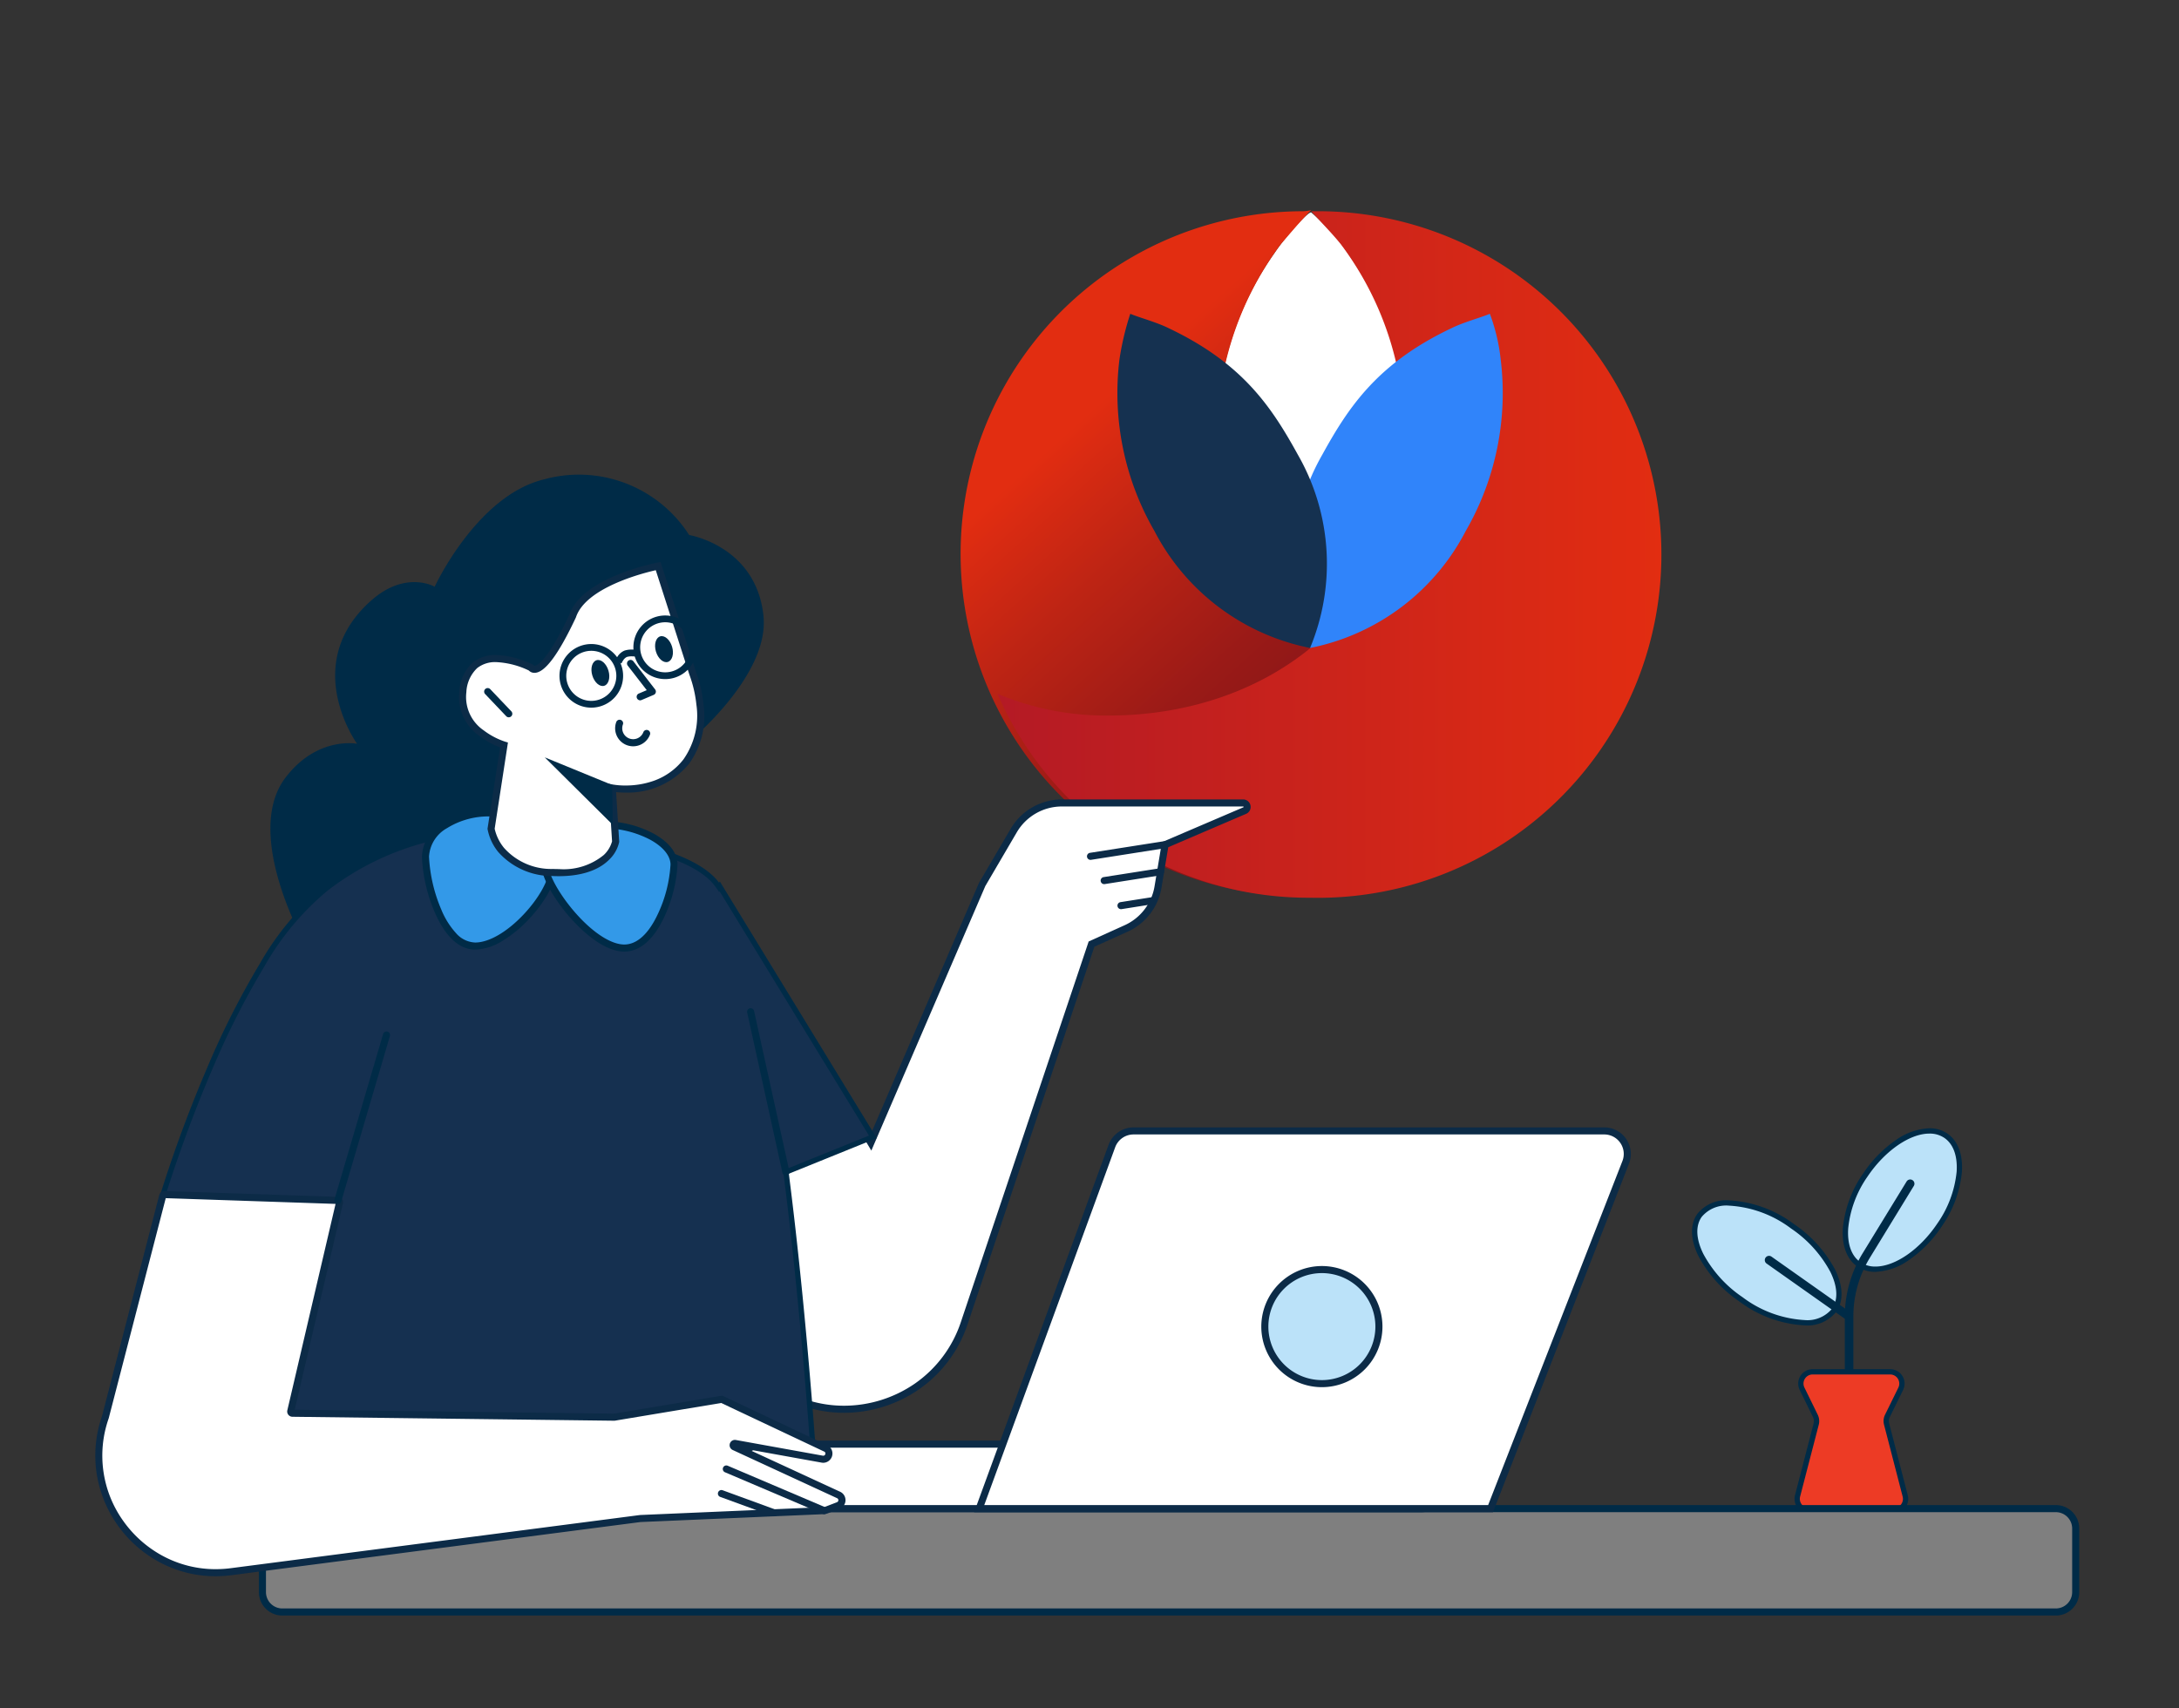 <svg xmlns="http://www.w3.org/2000/svg" xmlns:xlink="http://www.w3.org/1999/xlink" width="250" height="196" viewBox="0 0 250 196">
  <rect x="0" y="0" width="250" height="196" fill="#333333" stroke="none"/>
  <defs>
    <linearGradient id="linear-gradient" x1="0.116" y1="0.175" x2="0.641" y2="0.778" gradientUnits="objectBoundingBox">
      <stop offset="0" stop-color="#e22d11"/>
      <stop offset="0.177" stop-color="#e22d11"/>
      <stop offset="0.417" stop-color="#bd2414"/>
      <stop offset="0.685" stop-color="#9a1a17"/>
      <stop offset="0.828" stop-color="#8c1718"/>
      <stop offset="0.994" stop-color="#8c1718"/>
    </linearGradient>
    <linearGradient id="linear-gradient-2" y1="0.499" x2="1.001" y2="0.499" gradientUnits="objectBoundingBox">
      <stop offset="0" stop-color="#b41a25"/>
      <stop offset="1" stop-color="#e22d11"/>
    </linearGradient>
    <clipPath id="clip-path">
      <rect id="Rectangle_30836" data-name="Rectangle 30836" width="232.155" height="191" transform="translate(0 0)" fill="none"/>
    </clipPath>
    <clipPath id="clip-A_Part_Of_The_Bandhan_Group">
      <rect width="250" height="196"/>
    </clipPath>
  </defs>
  <g id="A_Part_Of_The_Bandhan_Group" data-name="A Part Of The Bandhan Group" clip-path="url(#clip-A_Part_Of_The_Bandhan_Group)">
    <g id="Group_37163" data-name="Group 37163" transform="translate(-2057.373 -8710.001)">
      <g id="Group_35368" data-name="Group 35368" transform="translate(2167.799 8734.104)">
        <g id="_200_58-06" data-name="200_58-06" transform="translate(0 0)">
          <g id="Group_37" data-name="Group 37" transform="translate(0 0)">
            <g id="Group_36" data-name="Group 36" transform="translate(0 0)">
              <path id="Path_49" data-name="Path 49" d="M44.451,5.17a35.872,35.872,0,0,0-6.645,22.012,29.5,29.5,0,0,0,10.8,23.4,29.563,29.563,0,0,0,10.8-23.12c-.138-7.337-.831-14.121-7.061-22.843A26.571,26.571,0,0,0,48.6.6c-.277-.138-2.63,2.354-4.153,4.569" transform="translate(-8.586 -0.325)" fill="#fff"/>
              <g id="Group_34" data-name="Group 34">
                <path id="Path_50" data-name="Path 50" d="M55.466.538a39.324,39.324,0,1,0,1.108,78.639c7.2,0,26.719-3.05,35.995-23.4a33.15,33.15,0,0,1-12.737,2.492c-18.69,0-33.918-12.183-33.918-30.873a36.889,36.889,0,0,1,7.337-23.12C54.22,3.169,55.6,1.508,56.712.4a4.271,4.271,0,0,1-1.246.138" transform="translate(-16.694 -0.4)" fill="url(#linear-gradient)"/>
                <path id="Path_51" data-name="Path 51" d="M59.056,4.378a36.391,36.391,0,0,1,7.2,23.12c0,18.69-15.229,30.873-33.918,30.873A32.157,32.157,0,0,1,19.6,55.878a38.841,38.841,0,0,0,35.856,23.4A39.395,39.395,0,1,0,56.7.5L55.595.5c.831.969,2.492,2.63,3.461,3.876" transform="translate(-15.577 -0.363)" fill="url(#linear-gradient-2)"/>
              </g>
              <g id="Group_35" data-name="Group 35" transform="translate(17.774 11.906)">
                <path id="Path_52" data-name="Path 52" d="M67.91,14.261A31.646,31.646,0,0,1,63.9,33.92,25.779,25.779,0,0,1,46.037,47.348,25.151,25.151,0,0,1,47.421,25.2c3.046-5.538,6.368-10.522,14.813-14.536C63.619,9.969,65.7,9.415,66.664,9a21.512,21.512,0,0,1,1.246,5.261" transform="translate(-23.931 -9)" fill="#3084fa"/>
                <path id="Path_53" data-name="Path 53" d="M29.764,14.261A31.646,31.646,0,0,0,33.779,33.92,25.779,25.779,0,0,0,51.638,47.348,25.151,25.151,0,0,0,50.254,25.2c-3.046-5.538-6.368-10.522-14.813-14.536C34.056,9.969,31.979,9.415,31.01,9a31.948,31.948,0,0,0-1.246,5.261" transform="translate(-29.532 -9)" fill="#153150"/>
              </g>
            </g>
          </g>
        </g>
      </g>
      <g id="Illustration" transform="translate(2066.372 8713.001)">
        <g id="Group_37008" data-name="Group 37008" transform="translate(0 0)" clip-path="url(#clip-path)">
          <g id="Group_37007" data-name="Group 37007" transform="translate(1.933 51.501)">
            <path id="Path_23929" data-name="Path 23929" d="M75.835,145.035l-4.106-22.127,8.44-18.249,7.756,13L100.7,88.006l3.625-6.192a6.387,6.387,0,0,1,5.511-3.161h20.808a.457.457,0,0,1,.179.876l-9.136,3.915-.809,4.846a6.384,6.384,0,0,1-3.671,4.771l-3.959,1.789-14.6,43.5a14.49,14.49,0,0,1-22.807,6.688" transform="translate(1.054 -41.015)" fill="#fff"/>
            <path id="Path_18384" data-name="Path 18384" d="M84.873,148.644a14.693,14.693,0,0,1-9.286-3.287l-.117-.094-4.157-22.4L80.13,103.8l7.743,12.98,12.469-28.948,3.638-6.213a6.818,6.818,0,0,1,5.861-3.361h20.808a.862.862,0,0,1,.339,1.654l-8.933,3.828-.772,4.627a6.778,6.778,0,0,1-3.9,5.074l-3.8,1.716L99.033,138.482a14.742,14.742,0,0,1-5.607,7.491A15.164,15.164,0,0,1,84.873,148.644Zm-8.66-3.827a13.881,13.881,0,0,0,8.66,3.015,14.345,14.345,0,0,0,8.091-2.527,13.935,13.935,0,0,0,5.3-7.082l14.66-43.665,4.121-1.862a5.968,5.968,0,0,0,3.438-4.468l.845-5.065,9.34-4c.017-.007.037-.016.028-.057s-.028-.04-.047-.04H109.841a6,6,0,0,0-5.16,2.96l-3.613,6.17L87.99,118.557l-7.769-13.024-8.063,17.433Z" transform="translate(1.048 -41.021)" fill="#0c2b47"/>
            <path id="Path_23930" data-name="Path 23930" d="M76.37,57.755c.685,6.616-7.983,13.914-7.983,13.914l-7.072.913L24.043,95.906s-7.553-13-2.509-19.618c3.65-4.79,8.212-3.878,8.212-3.878s-6.615-9.124,1.6-16.424c3.976-3.534,7.3-1.6,7.3-1.6s4.835-10.467,12.546-12.318a15.017,15.017,0,0,1,16.652,6.387s7.7,1.251,8.529,9.3" transform="translate(0.293 -41.559)" fill="#002b47"/>
            <path id="Path_23931" data-name="Path 23931" d="M89.093,116.931,71.528,88.189l-.069.1a7.149,7.149,0,0,0-.615-.788c-3.188-3.455-11.861-4.562-11.861-4.562L45.068,81.8a31.8,31.8,0,0,0-18.7,6.615c-10.494,7.87-18.705,35.13-18.705,35.13l20.073.684-9.809,37.638,64.785-2.053S81.566,140,79.124,120.966Z" transform="translate(0.114 -40.969)" fill="#153050"/>
            <path id="Path_18387" data-name="Path 18387" d="M44.79,81.5c.19,0,.292,0,.3,0H45.1l13.929,1.142a38.649,38.649,0,0,1,4.778.994c3.462.956,5.908,2.188,7.269,3.664.123.133.249.285.382.46l.09-.135,18,29.455-10.084,4.082c2.394,18.755,3.544,38.441,3.555,38.638l.018.312-65.5,2.075,9.816-37.664-20.088-.684.114-.379a153.87,153.87,0,0,1,5.43-14.647A93.857,93.857,0,0,1,18.76,97.071a32.007,32.007,0,0,1,7.427-8.894A32.585,32.585,0,0,1,44.79,81.5Zm.265.612a31.575,31.575,0,0,0-18.5,6.554,31.424,31.424,0,0,0-7.271,8.722,93.227,93.227,0,0,0-5.917,11.665c-2.874,6.661-4.81,12.67-5.291,14.208l20.055.683-9.8,37.612,64.065-2.03c-.158-2.6-1.316-21-3.562-38.517l-.03-.233,9.854-3.989L71.523,88.759l-.054.081-.255-.37a6.8,6.8,0,0,0-.588-.755c-3.039-3.294-11.39-4.429-11.67-4.466Z" transform="translate(0.109 -40.973)" fill="#002b47"/>
            <path id="Path_23932" data-name="Path 23932" d="M208.684,126.54c-2.74,4.086-6.872,6.118-9.222,4.54s-2.036-6.17.7-10.256,6.872-6.118,9.226-4.54,2.036,6.17-.707,10.256" transform="translate(2.905 -40.471)" fill="#bbe2f9"/>
            <path id="Path_18389" data-name="Path 18389" d="M201.332,131.924a3.579,3.579,0,0,1-2.036-.587c-1.232-.826-1.833-2.41-1.692-4.461a13.152,13.152,0,0,1,2.312-6.217,14.117,14.117,0,0,1,3.686-3.8,7.185,7.185,0,0,1,3.926-1.41,3.587,3.587,0,0,1,2.037.587c1.231.827,1.832,2.411,1.691,4.461a13.137,13.137,0,0,1-2.315,6.218,14.088,14.088,0,0,1-3.684,3.8A7.185,7.185,0,0,1,201.332,131.924Zm6.2-15.866c-2.266,0-5.122,1.985-7.106,4.94a12.538,12.538,0,0,0-2.21,5.92c-.125,1.824.38,3.214,1.424,3.914a2.982,2.982,0,0,0,1.7.484c2.268,0,5.123-1.985,7.1-4.94a12.524,12.524,0,0,0,2.213-5.92c.125-1.824-.38-3.214-1.423-3.914A2.989,2.989,0,0,0,207.528,116.057Z" transform="translate(2.901 -40.475)" fill="#002b47"/>
            <path id="Path_23933" data-name="Path 23933" d="M192.071,126.575c4.267,3,6.4,7.318,4.77,9.633s-6.414,1.758-10.676-1.246-6.4-7.318-4.769-9.633,6.413-1.758,10.675,1.246" transform="translate(2.655 -40.351)" fill="#bbe2f9"/>
            <path id="Path_18391" data-name="Path 18391" d="M193.44,137.946a13.637,13.637,0,0,1-7.446-2.731,14.578,14.578,0,0,1-4.694-5.189c-.953-1.924-1.005-3.653-.148-4.869a4.226,4.226,0,0,1,3.654-1.558,13.637,13.637,0,0,1,7.446,2.731,14.573,14.573,0,0,1,4.693,5.189c.952,1.924,1.005,3.653.15,4.868A4.228,4.228,0,0,1,193.44,137.946Zm-8.634-13.738a3.654,3.654,0,0,0-3.156,1.3c-.722,1.025-.653,2.533.2,4.248a13.966,13.966,0,0,0,4.5,4.961,13.027,13.027,0,0,0,7.1,2.62,3.656,3.656,0,0,0,3.157-1.3c.721-1.025.65-2.533-.2-4.248a13.959,13.959,0,0,0-4.5-4.961A13.026,13.026,0,0,0,184.806,124.208Z" transform="translate(2.65 -40.356)" fill="#002b47"/>
            <path id="Path_23934" data-name="Path 23934" d="M205.548,121.554a.183.183,0,0,1,.062.251l-5.046,8.25a13.237,13.237,0,0,0-1.946,6.909v9.72a.184.184,0,0,1-.183.182.181.181,0,0,1-.182-.182v-9.625l-9.1-6.425a.181.181,0,0,1-.044-.255.179.179,0,0,1,.251-.044l8.9,6.281a13.621,13.621,0,0,1,1.993-6.752l5.05-8.249a.178.178,0,0,1,.248-.061" transform="translate(2.776 -40.386)" fill="#1272e2" fill-rule="evenodd"/>
            <path id="Path_18393" data-name="Path 18393" d="M198.44,147.174a.487.487,0,0,1-.486-.486v-9.467l-8.973-6.334a.486.486,0,1,1,.561-.794l8.442,5.959A13.945,13.945,0,0,1,200,129.71l5.049-8.247a.486.486,0,0,1,.833.5l0,0-5.046,8.25a12.926,12.926,0,0,0-1.9,6.75v9.72A.487.487,0,0,1,198.44,147.174Z" transform="translate(2.771 -40.391)" fill="#002b47"/>
            <path id="Path_23935" data-name="Path 23935" d="M192.994,144.937a1.348,1.348,0,0,1,1.21-1.944h8.9a1.352,1.352,0,0,1,1.214,1.944l-1.531,3.117a1.352,1.352,0,0,0-.09.932l2.135,8.247a1.35,1.35,0,0,1-1.308,1.688h-9.74a1.353,1.353,0,0,1-1.308-1.688l2.139-8.247a1.354,1.354,0,0,0-.094-.932Z" transform="translate(2.825 -40.071)" fill="#ed3b25"/>
            <path id="Path_18395" data-name="Path 18395" d="M194.208,142.693h8.9a1.656,1.656,0,0,1,1.487,2.382l-1.532,3.118a1.046,1.046,0,0,0-.07.719l2.136,8.25a1.654,1.654,0,0,1-1.6,2.069h-9.74a1.657,1.657,0,0,1-1.6-2.068l2.139-8.248a1.05,1.05,0,0,0-.073-.722l-1.527-3.117a1.653,1.653,0,0,1,1.483-2.382Zm9.321,15.929a1.045,1.045,0,0,0,1.013-1.307l-2.135-8.248a1.655,1.655,0,0,1,.11-1.139l1.533-3.121a1.047,1.047,0,0,0-.94-1.506h-8.9a1.044,1.044,0,0,0-.936,1.505l1.527,3.118a1.659,1.659,0,0,1,.116,1.142l-2.139,8.248a1.048,1.048,0,0,0,1.013,1.308Z" transform="translate(2.82 -40.076)" fill="#002b47"/>
            <path id="Rectangle_30834" data-name="Rectangle 30834" d="M2.248,0H205.79a2.25,2.25,0,0,1,2.25,2.25V9.613a2.248,2.248,0,0,1-2.248,2.248H2.248A2.248,2.248,0,0,1,0,9.613V2.248A2.248,2.248,0,0,1,2.248,0Z" transform="translate(19.178 118.618)" fill="#7f7f7f"/>
            <path id="Rectangle_27322" data-name="Rectangle 27322" d="M2.287-.4H205.763a2.692,2.692,0,0,1,2.689,2.689v7.3a2.69,2.69,0,0,1-2.687,2.687H2.287A2.69,2.69,0,0,1-.4,9.586v-7.3A2.69,2.69,0,0,1,2.287-.4ZM205.765,11.461a1.877,1.877,0,0,0,1.875-1.875v-7.3A1.879,1.879,0,0,0,205.763.412H2.287A1.877,1.877,0,0,0,.412,2.287v7.3a1.877,1.877,0,0,0,1.875,1.875Z" transform="translate(19.171 118.613)" fill="#002b47"/>
            <path id="Rectangle_30835" data-name="Rectangle 30835" d="M2.6,0H78.263A2.607,2.607,0,0,1,80.87,2.607V4.8a2.6,2.6,0,0,1-2.6,2.6H2.6A2.6,2.6,0,0,1,0,4.795V2.6A2.6,2.6,0,0,1,2.6,0Z" transform="translate(73.926 111.218)" fill="#fff"/>
            <path id="Rectangle_27324" data-name="Rectangle 27324" d="M2.649-.4H78.231a3.055,3.055,0,0,1,3.051,3.051V4.764a3.052,3.052,0,0,1-3.048,3.048H2.649A3.053,3.053,0,0,1-.4,4.763V2.649A3.053,3.053,0,0,1,2.649-.4ZM78.234,7A2.239,2.239,0,0,0,80.47,4.764V2.651A2.242,2.242,0,0,0,78.231.412H2.649A2.24,2.24,0,0,0,.412,2.649V4.763A2.24,2.24,0,0,0,2.649,7Z" transform="translate(73.92 111.213)" fill="#0c2b47"/>
            <path id="Path_23936" data-name="Path 23936" d="M115.166,117.483a2.639,2.639,0,0,1,2.481-1.735h54.011a2.643,2.643,0,0,1,2.462,3.6L158.613,159.09H99.944Z" transform="translate(1.468 -40.471)" fill="#fff"/>
            <path id="Path_18397" data-name="Path 18397" d="M117.655,115.348h54.011a3.049,3.049,0,0,1,2.84,4.158l-15.607,40H99.372l15.422-42.152A3.059,3.059,0,0,1,117.655,115.348Zm40.689,43.342L173.75,119.21a2.237,2.237,0,0,0-2.083-3.051H117.655a2.244,2.244,0,0,0-2.1,1.469L100.533,158.69Z" transform="translate(1.46 -40.477)" fill="#0c2b47"/>
            <path id="Path_23937" data-name="Path 23937" d="M1.149,148.49,7.724,123.1a.2.2,0,0,1,.2-.151l19.9.671a.2.2,0,0,1,.189.247L22.42,147.79a.2.2,0,0,0,.193.247l36.915.454.036,0L71.8,146.448a.2.2,0,0,1,.119.016l11.866,5.6a.658.658,0,0,1-.4,1.242l-9.974-1.8a.2.2,0,0,0-.121.38l11.984,5.531a.657.657,0,0,1-.04,1.209l-1.413.544-.207.044-21.1.907H62.5l-46.892,6.1A13.459,13.459,0,0,1,1.149,148.49" transform="translate(0.008 -40.365)" fill="#fff"/>
            <path id="Path_18399" data-name="Path 18399" d="M13.822,166.749a13.539,13.539,0,0,1-6.443-1.608,14,14,0,0,1-7.21-10.091,13.708,13.708,0,0,1,.6-6.672L7.337,123a.606.606,0,0,1,.607-.455l19.9.671a.606.606,0,0,1,.57.746L22.88,147.64l36.639.45,12.222-2.037a.591.591,0,0,1,.1-.008.609.609,0,0,1,.258.058l11.866,5.6a1.065,1.065,0,0,1-.438,2.027,1.156,1.156,0,0,1-.2-.019l-8.4-1.516,10.527,4.859a1.062,1.062,0,0,1-.064,1.957l-1.444.556-.033.007-.2.043-.034.007-.035,0-21.1.907-46.878,6.094A14.368,14.368,0,0,1,13.822,166.749Zm-5.74-43.385L1.538,148.628a12.892,12.892,0,0,0,1.7,11.819,13.247,13.247,0,0,0,4.518,3.979,12.737,12.737,0,0,0,6.061,1.512,13.549,13.549,0,0,0,1.741-.114l46.944-6.1,21.065-.906.144-.03,1.382-.532a.251.251,0,0,0,.015-.462L73.13,152.263a.607.607,0,0,1,.25-1.159.637.637,0,0,1,.114.01l9.973,1.8a.339.339,0,0,0,.06.006h0a.244.244,0,0,0,.231-.2.232.232,0,0,0-.14-.279l-11.807-5.575-12.175,2.029a.622.622,0,0,1-.1.009l-36.92-.454a.606.606,0,0,1-.583-.745l5.533-23.683Z" transform="translate(0.002 -40.371)" fill="#0c2b47"/>
            <path id="Path_23938" data-name="Path 23938" d="M51.932,86.165c0,2.9-5.117,8.9-8.9,8.9s-5.7-7.368-5.7-10.265,3.52-5.019,7.3-5.019,7.3,3.489,7.3,6.387" transform="translate(0.55 -40.998)" fill="#3399e8"/>
            <path id="Path_18401" data-name="Path 18401" d="M43.041,95.474c-1.822,0-3.427-1.484-4.641-4.291A18.124,18.124,0,0,1,36.933,84.8a4.777,4.777,0,0,1,2.415-3.935,9.826,9.826,0,0,1,5.291-1.49,8.109,8.109,0,0,1,5.341,2.213,6.592,6.592,0,0,1,2.365,4.58c0,1.5-1.233,3.785-3.141,5.813a14.317,14.317,0,0,1-2.968,2.449A6.325,6.325,0,0,1,43.041,95.474Zm1.6-15.284a9,9,0,0,0-4.844,1.355,4,4,0,0,0-2.05,3.257,17.521,17.521,0,0,0,1.4,6.058,9.135,9.135,0,0,0,1.7,2.728,3.06,3.06,0,0,0,2.194,1.073c1.583,0,3.665-1.209,5.57-3.234,1.747-1.857,2.921-3.969,2.921-5.257a5.785,5.785,0,0,0-2.1-3.981A7.291,7.291,0,0,0,44.638,80.19Z" transform="translate(0.544 -41.004)" fill="#002b47"/>
            <path id="Path_23939" data-name="Path 23939" d="M65.649,85.689c0,2.519-1.923,9.581-5.7,9.581s-9.125-7.061-9.125-9.581,3.064-4.562,6.844-4.562,7.983,2.043,7.983,4.562" transform="translate(0.747 -40.979)" fill="#3399e8"/>
            <path id="Path_18403" data-name="Path 18403" d="M59.953,95.681c-2.546,0-5.244-2.787-6.286-3.985-1.91-2.2-3.245-4.665-3.245-6a4.35,4.35,0,0,1,2.185-3.563,9.209,9.209,0,0,1,5.064-1.4,12.118,12.118,0,0,1,5.6,1.385c1.8.974,2.787,2.246,2.787,3.583a16.334,16.334,0,0,1-1.471,5.9C63.367,94.27,61.763,95.681,59.953,95.681ZM57.672,81.539a8.394,8.394,0,0,0-4.614,1.268,3.572,3.572,0,0,0-1.824,2.888c0,1.139,1.281,3.439,3.046,5.469,2.018,2.321,4.139,3.706,5.674,3.706,1.025,0,2.533-.626,3.9-3.609a15.427,15.427,0,0,0,1.4-5.566c0-1.01-.861-2.055-2.362-2.869A11.445,11.445,0,0,0,57.672,81.539Z" transform="translate(0.742 -40.984)" fill="#002b47"/>
            <path id="Path_23940" data-name="Path 23940" d="M58.7,77.337s5.322,1.038,8.495-3.046.739-10.1.739-10.1L63.966,51.866S55.52,53.5,54.153,57.6c-3.65,7.755-4.771,5.918-4.771,5.918S42.3,59.851,41.557,66.3c-.522,4.554,4.725,6.1,4.725,6.1L44.8,82.012s.654,4.734,7.072,5.019c6.609.292,7.216-3.546,7.216-3.546Z" transform="translate(0.611 -41.408)" fill="#fff"/>
            <path id="Path_18405" data-name="Path 18405" d="M52.581,87.459h0c-.235,0-.477-.005-.721-.016a8.248,8.248,0,0,1-6.243-2.769,5.883,5.883,0,0,1-1.213-2.6l-.008-.059,1.44-9.334a9.354,9.354,0,0,1-2.352-1.3,5.465,5.465,0,0,1-2.323-5.127,4.83,4.83,0,0,1,1.531-3.3,4.1,4.1,0,0,1,2.7-.872,10.407,10.407,0,0,1,4.186,1.086l.1.052.047.077a.1.1,0,0,0,.06.015c.208,0,1.375-.283,4-5.853,1.449-4.265,9.759-5.916,10.113-5.985l.353-.068,4.077,12.651a14.777,14.777,0,0,1,.842,3.615,9.385,9.385,0,0,1-1.642,6.874,9.076,9.076,0,0,1-7.288,3.321,10.677,10.677,0,0,1-1.091-.055l.356,5.7-.007.044a4,4,0,0,1-1.138,2C56.8,87.129,54.355,87.459,52.581,87.459Zm-7.365-5.444A5.287,5.287,0,0,0,46.279,84.2a7.247,7.247,0,0,0,5.616,2.43c.232.01.462.015.685.015h0a7.26,7.26,0,0,0,5.16-1.622,3.381,3.381,0,0,0,.944-1.562l-.414-6.617.516.1a8.544,8.544,0,0,0,1.45.11,9.694,9.694,0,0,0,3.238-.542,7.453,7.453,0,0,0,3.409-2.465,8.74,8.74,0,0,0,1.478-6.27,14.148,14.148,0,0,0-.8-3.432l-.01-.027L63.7,52.347c-1.584.36-8.03,2.018-9.154,5.392l-.008.023-.01.022c-2.008,4.267-3.56,6.341-4.744,6.341a.894.894,0,0,1-.653-.271,9.624,9.624,0,0,0-3.74-.959,3.315,3.315,0,0,0-2.18.684,4.064,4.064,0,0,0-1.243,2.773,4.63,4.63,0,0,0,1.993,4.377A8.482,8.482,0,0,0,46.4,72.019l.339.1-.054.35Z" transform="translate(0.606 -41.415)" fill="#0c2b47"/>
            <path id="Path_23941" data-name="Path 23941" d="M58.621,81.239l-.058-4.567L50.822,73.5Z" transform="translate(0.747 -41.09)" fill="#002b47"/>
            <path id="Path_23942" data-name="Path 23942" d="M63.883,59.816c.511-.152,1.121.382,1.363,1.191s.022,1.59-.489,1.743-1.121-.382-1.363-1.191-.022-1.591.489-1.743" transform="translate(0.931 -41.292)" fill="#002b47"/>
            <path id="Path_23943" data-name="Path 23943" d="M56.688,62.514c.511-.152,1.121.382,1.363,1.191s.022,1.59-.489,1.743-1.121-.382-1.363-1.191-.022-1.591.489-1.743" transform="translate(0.825 -41.252)" fill="#002b47"/>
            <path id="Path_23944" data-name="Path 23944" d="M56.316,67.2a2.872,2.872,0,1,0-3.046-2.687A2.872,2.872,0,0,0,56.316,67.2m.049.776a3.65,3.65,0,1,0-3.871-3.414,3.65,3.65,0,0,0,3.871,3.414" transform="translate(0.772 -41.279)" fill="#002b47" fill-rule="evenodd"/>
            <path id="Path_23945" data-name="Path 23945" d="M64.673,63.971a2.872,2.872,0,1,0-3.046-2.687,2.872,2.872,0,0,0,3.046,2.687m.049.776a3.65,3.65,0,1,0-3.871-3.414,3.65,3.65,0,0,0,3.871,3.414" transform="translate(0.895 -41.326)" fill="#002b47" fill-rule="evenodd"/>
            <path id="Path_23946" data-name="Path 23946" d="M60.727,62.084a1.96,1.96,0,0,0-.6.07,1.033,1.033,0,0,0-.436.407,2.292,2.292,0,0,0-.143.246l-.036.075-.008.018,0,0h0l-.36-.147-.36-.147h0v0l0-.009.014-.031c.011-.026.028-.062.05-.106a2.925,2.925,0,0,1,.193-.33,1.769,1.769,0,0,1,.82-.706,2.671,2.671,0,0,1,.862-.116c.126,0,.237.007.318.013l.1.007.026,0h.011s0,0-.044.386l-.045.387h0l-.019,0-.077-.006c-.068,0-.161-.009-.266-.01" transform="translate(0.865 -41.269)" fill="#002b47" fill-rule="evenodd"/>
            <line id="Line_2766" data-name="Line 2766" x2="2.418" y2="2.541" transform="translate(45.022 24.866)" fill="#fff"/>
            <path id="Line_2139" data-name="Line 2139" d="M2.424,2.952a.4.4,0,0,1-.294-.126L-.288.286A.406.406,0,0,1,.3-.274L2.718,2.267a.406.406,0,0,1-.294.686Z" transform="translate(45.016 24.859)" fill="#002b47"/>
            <path id="Path_23947" data-name="Path 23947" d="M60.522,62.881l2.5,3.231-1.4.594" transform="translate(0.89 -41.247)" fill="#fff" fill-rule="evenodd"/>
            <path id="Path_18413" data-name="Path 18413" d="M61.633,67.117a.406.406,0,0,1-.159-.779l.912-.388-2.179-2.815a.406.406,0,1,1,.642-.5l2.5,3.231a.406.406,0,0,1-.162.622l-1.4.594A.4.4,0,0,1,61.633,67.117Z" transform="translate(0.884 -41.252)" fill="#002b47"/>
            <path id="Path_23948" data-name="Path 23948" d="M62.391,70.81a1.659,1.659,0,0,1-3.1-1.177" transform="translate(0.87 -41.147)" fill="#fff" fill-rule="evenodd"/>
            <path id="Path_18415" data-name="Path 18415" d="M60.843,72.292a2.065,2.065,0,0,1-1.928-2.8.406.406,0,0,1,.759.287,1.253,1.253,0,1,0,2.344.889.406.406,0,0,1,.759.288A2.069,2.069,0,0,1,60.843,72.292Z" transform="translate(0.865 -41.153)" fill="#002b47"/>
            <line id="Line_2767" data-name="Line 2767" y1="1.337" x2="8.555" transform="translate(114.185 42.429)" fill="#fff"/>
            <path id="Line_2141" data-name="Line 2141" d="M.005,1.749a.406.406,0,0,1-.4-.343A.406.406,0,0,1-.057.942L8.5-.4a.406.406,0,1,1,.125.8L.069,1.744A.409.409,0,0,1,.005,1.749Z" transform="translate(114.179 42.423)" fill="#0c2b47"/>
            <line id="Line_2768" data-name="Line 2768" y1="1.006" x2="6.433" transform="translate(115.752 45.546)" fill="#fff"/>
            <path id="Line_2143" data-name="Line 2143" d="M.005,1.417a.406.406,0,0,1-.4-.343A.406.406,0,0,1-.057.61L6.376-.4a.406.406,0,1,1,.125.8L.069,1.412A.409.409,0,0,1,.005,1.417Z" transform="translate(115.747 45.54)" fill="#0c2b47"/>
            <line id="Line_2769" data-name="Line 2769" y1="0.579" x2="3.705" transform="translate(117.686 48.845)" fill="#fff"/>
            <path id="Line_2145" data-name="Line 2145" d="M.005.991A.406.406,0,0,1-.4.648.406.406,0,0,1-.057.184L3.648-.4a.406.406,0,0,1,.125.8L.069.986A.409.409,0,0,1,.005.991Z" transform="translate(117.681 48.839)" fill="#0c2b47"/>
            <line id="Line_2770" data-name="Line 2770" x2="11.218" y2="4.776" transform="translate(72.408 114.075)" fill="#fff"/>
            <path id="Line_2147" data-name="Line 2147" d="M11.224,5.188a.4.4,0,0,1-.159-.033L-.153.379A.406.406,0,1,1,.165-.368L11.383,4.408a.406.406,0,0,1-.159.779Z" transform="translate(72.402 114.069)" fill="#0c2b47"/>
            <line id="Line_2771" data-name="Line 2771" x2="6.017" y2="2.199" transform="translate(71.857 116.9)" fill="#fff"/>
            <path id="Line_2149" data-name="Line 2149" d="M6.023,2.611a.405.405,0,0,1-.139-.025L-.133.387A.406.406,0,1,1,.145-.375l6.017,2.2a.406.406,0,0,1-.139.787Z" transform="translate(71.851 116.894)" fill="#0c2b47"/>
            <path id="Path_23949" data-name="Path 23949" d="M145.333,137.974a6.545,6.545,0,1,1-6.545-6.545,6.545,6.545,0,0,1,6.545,6.545" transform="translate(1.942 -40.24)" fill="#bbe2f9" fill-rule="evenodd"/>
            <path id="Path_18417" data-name="Path 18417" d="M138.794,131.029a6.95,6.95,0,1,1-6.951,6.951A6.958,6.958,0,0,1,138.794,131.029Zm0,13.089a6.139,6.139,0,1,0-6.14-6.139A6.146,6.146,0,0,0,138.794,144.118Z" transform="translate(1.936 -40.247)" fill="#0c2b47"/>
            <line id="Line_2772" data-name="Line 2772" x2="4.055" y2="18.42" transform="translate(75.185 61.576)" fill="#fedd31"/>
            <path id="Line_2151" data-name="Line 2151" d="M4.06,18.832a.406.406,0,0,1-.4-.319L-.391.093A.406.406,0,0,1,.4-.081l4.055,18.42a.406.406,0,0,1-.4.493Z" transform="translate(75.179 61.571)" fill="#002b47"/>
            <line id="Line_2773" data-name="Line 2773" y1="18.983" x2="5.584" transform="translate(27.83 64.27)" fill="#fedd31"/>
            <path id="Line_2153" data-name="Line 2153" d="M.006,19.4a.406.406,0,0,1-.115-.017.406.406,0,0,1-.275-.5L5.2-.109A.406.406,0,0,1,5.979.12L.4,19.1A.406.406,0,0,1,.006,19.4Z" transform="translate(27.824 64.264)" fill="#002b47"/>
          </g>
        </g>
      </g>
    </g>
  </g>
</svg>
